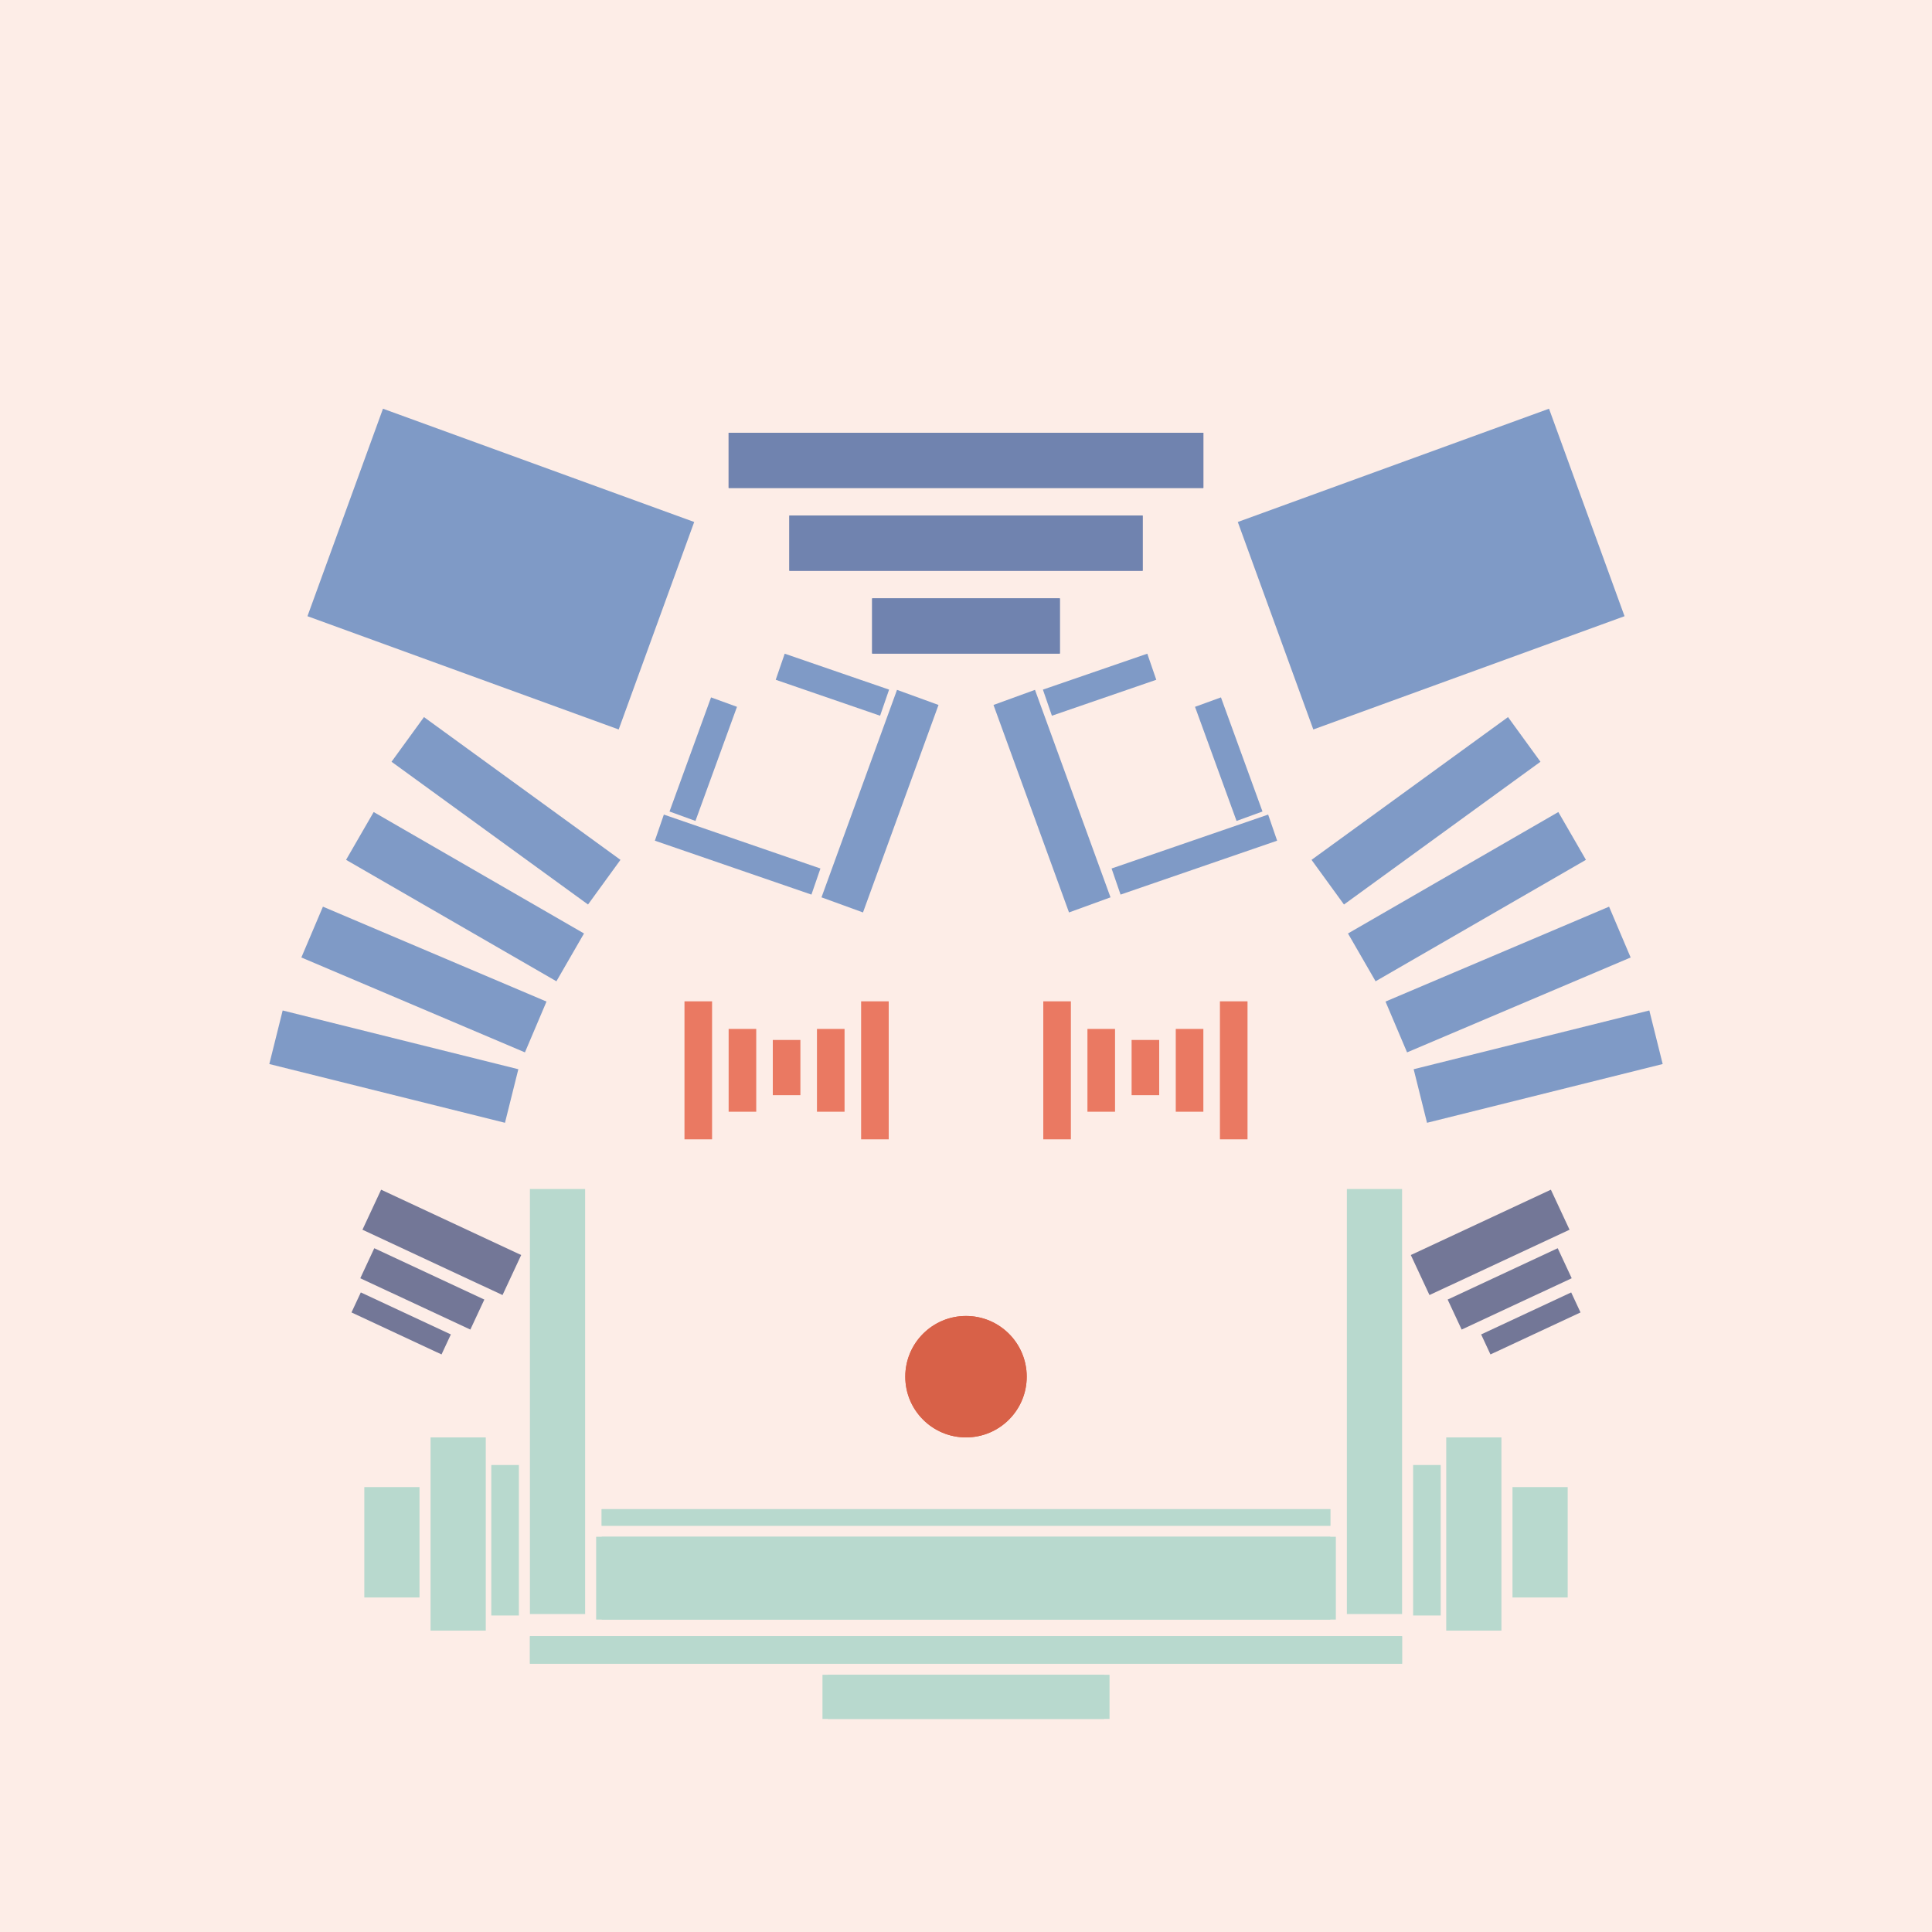 <svg xmlns='http://www.w3.org/2000/svg' preserveAspectRatio='xMinYMin meet' viewBox='0 0 350 350'> <filter id='neon' y='-2' x='-1' width='350' height='350'><feDropShadow flood-color='#8A795D' dx='0' dy='6' flood-opacity='0.65' stdDeviation='2.5' result='shadow'/><feOffset in='StrokePaint' dx='0' dy='2.4' result='offStrPnt'/><feFlood flood-color='#4A4132' flood-opacity='2' result='flood1' /><feOffset in='SourceGraphic' dx='0' dy='2' result='offFlood'/><feOffset in='SourceGraphic' dx='0' dy='9' result='offShadow'/><feComposite in='flood1' in2='offFlood' operator='in'  result='cmpFlood' /><feComposite in='shadow' in2='offShadow' operator='in' result='cmpSha' /><feGaussianBlur in='offStrPnt' stdDeviation='1' result='bStrokeP'/><feGaussianBlur in='cmpFlood' stdDeviation='0.6' result='bFlood'/><feGaussianBlur in='cmpSha' stdDeviation='0.6' result='bShadow'/><feMerge><feMergeNode in='bStrokeP'/><feMergeNode in='bshadow'/><feMergeNode in='bFlood'/><feMergeNode in='SourceGraphic'/></feMerge></filter>  <rect width='100%'  height='100%' fill='#FDEDE7'/> <g filter='url(#neon)' ><rect x='109' y= '260' width='132' height=  '3  '  fill= '#b8d9ce' /><rect x='109' y= '265' width='133' height=  '15 '  fill= '#b8d9ce' /><rect x='96 ' y= '283' width='158' height=  '5  '  fill= '#b8d9ce' /><rect x='150' y= '290' width='51 ' height=  '8  '  fill= '#b8d9ce' /><rect x='96 ' y= '202' width='10 ' height=  '77 '  fill= '#b8d9ce' /><rect x='89 ' y= '252' width='5  ' height=  '27.26 '  fill= '#b8d9ce' /><rect x='78 ' y= '247' width='10 ' height=  '35 '  fill= '#b8d9ce' /><rect x='66 ' y= '256' width='10 ' height=  '20 '  fill= '#b8d9ce' /><rect x='76 ' y= '197' width='8  ' height=  '28 '  fill= '#737797' transform = '  translate( -145   , 195 ) rotate ( -65)'  /><rect x='73 ' y= '209' width='6  ' height=  '22 '  fill= '#737797' transform = '  translate( -155   , 196 ) rotate ( -65)'  /><rect x='71 ' y= '217' width='4  ' height=  '18 '  fill= '#737797' transform = '  translate( -163   , 197 ) rotate ( -65)'  /><rect x='109' y= '260' width='132' height=  '3  '  fill= '#b8d9ce' transform= 'scale(-1,1) translate(-350,0)'/><rect x='109' y= '265' width='133' height=  '15 '  fill= '#b8d9ce' transform= 'scale(-1,1) translate(-350,0)'/><rect x='96 ' y= '283' width='158' height=  '5  '  fill= '#b8d9ce' transform= 'scale(-1,1) translate(-350,0)'/><rect x='150' y= '290' width='51 ' height=  '8  '  fill= '#b8d9ce' transform= 'scale(-1,1) translate(-350,0)'/><rect x='96 ' y= '202' width='10 ' height=  '77 '  fill= '#b8d9ce' transform= 'scale(-1,1) translate(-350,0)'/><rect x='89 ' y= '252' width='5  ' height=  '27.26 '  fill= '#b8d9ce' transform= 'scale(-1,1) translate(-350,0)'/><rect x='78 ' y= '247' width='10 ' height=  '35 '  fill= '#b8d9ce' transform= 'scale(-1,1) translate(-350,0)'/><rect x='66 ' y= '256' width='10 ' height=  '20 '  fill= '#b8d9ce' transform= 'scale(-1,1) translate(-350,0)'/><rect x='76 ' y= '197' width='8  ' height=  '28 '  fill= '#737797' transform = ' scale(-1,1)  translate(-350,0) translate( -145   , 195 ) rotate ( -65)'  /><rect x='73 ' y= '209' width='6  ' height=  '22 '  fill= '#737797' transform = ' scale(-1,1)  translate(-350,0) translate( -155   , 196 ) rotate ( -65)'  /><rect x='71 ' y= '217' width='4  ' height=  '18 '  fill= '#737797' transform = ' scale(-1,1)  translate(-350,0) translate( -163   , 197 ) rotate ( -65)'  /><rect x='158' y= '95 ' width='34 ' height=  '10 '  fill= '#7083AF' /><rect x='143' y= '80 ' width='64 ' height=  '10 '  fill= '#7083AF' /><rect x='132' y= '65 ' width='86 ' height=  '10 '  fill= '#7083AF' /><rect x='141' y= '108' width='20 ' height=  '5  '  fill= '#7F9AC6' transform = '  translate( 44  , -43 ) rotate ( 19 )'  /><rect x='119' y= '139' width='30 ' height=  '5  '  fill= '#7F9AC6' transform = '  translate( 53  , -36 ) rotate ( 19 )'  /><rect x='125' y= '113' width='5  ' height=  '22 '  fill= '#7F9AC6' transform = '  translate( 50  , -36 ) rotate ( 20 )'  /><rect x='61 ' y= '70 ' width='60 ' height=  '40 '  fill= '#7F9AC6' transform = '  translate( 36  , -26 ) rotate ( 20 )'  /><rect x='70 ' y= '129' width='44 ' height=  '10 '  fill= '#7F9AC6' transform = '  translate( 96  , -29 ) rotate ( 36 )'  /><rect x='62 ' y= '144' width='44 ' height=  '10 '  fill= '#7F9AC6' transform = '  translate( 86  , -22 ) rotate ( 30 )'  /><rect x='55 ' y= '159' width='44 ' height=  '10 '  fill= '#7F9AC6' transform = '  translate( 70  , -17 ) rotate ( 23 )'  /><rect x='49 ' y= '175' width='44 ' height=  '10 '  fill= '#7F9AC6' transform = '  translate( 46  , -12 ) rotate ( 14 )'  /><rect x='139' y= '128' width='40 ' height=  '8  '  fill= '#7F9AC6' transform = '  translate( -19 , 236 ) rotate ( -70)'  /><rect x='158' y= '95 ' width='34 ' height=  '10 '  fill= '#7083AF' transform= 'scale(-1,1) translate(-350,0)'/><rect x='143' y= '80 ' width='64 ' height=  '10 '  fill= '#7083AF' transform= 'scale(-1,1) translate(-350,0)'/><rect x='132' y= '65 ' width='86 ' height=  '10 '  fill= '#7083AF' transform= 'scale(-1,1) translate(-350,0)'/><rect x='141' y= '108' width='20 ' height=  '5  '  fill= '#7F9AC6' transform = ' scale(-1,1)  translate(-350,0) translate( 44  , -43 ) rotate ( 19 )'  /><rect x='119' y= '139' width='30 ' height=  '5  '  fill= '#7F9AC6' transform = ' scale(-1,1)  translate(-350,0) translate( 53  , -36 ) rotate ( 19 )'  /><rect x='125' y= '113' width='5  ' height=  '22 '  fill= '#7F9AC6' transform = ' scale(-1,1)  translate(-350,0) translate( 50  , -36 ) rotate ( 20 )'  /><rect x='61 ' y= '70 ' width='60 ' height=  '40 '  fill= '#7F9AC6' transform = ' scale(-1,1)  translate(-350,0) translate( 36  , -26 ) rotate ( 20 )'  /><rect x='70 ' y= '129' width='44 ' height=  '10 '  fill= '#7F9AC6' transform = ' scale(-1,1)  translate(-350,0) translate( 96  , -29 ) rotate ( 36 )'  /><rect x='62 ' y= '144' width='44 ' height=  '10 '  fill= '#7F9AC6' transform = ' scale(-1,1)  translate(-350,0) translate( 86  , -22 ) rotate ( 30 )'  /><rect x='55 ' y= '159' width='44 ' height=  '10 '  fill= '#7F9AC6' transform = ' scale(-1,1)  translate(-350,0) translate( 70  , -17 ) rotate ( 23 )'  /><rect x='49 ' y= '175' width='44 ' height=  '10 '  fill= '#7F9AC6' transform = ' scale(-1,1)  translate(-350,0) translate( 46  , -12 ) rotate ( 14 )'  /><rect x='139' y= '128' width='40 ' height=  '8  '  fill= '#7F9AC6' transform = ' scale(-1,1)  translate(-350,0) translate( -19 , 236 ) rotate ( -70)'  /><circle cx='175' cy='236' r ='11 '  fill= '#D86148' /><circle cx='175' cy='236' r ='11 '  fill= '#D86148' transform= 'scale(-1,1) translate(-350,0)'/></g><g fill-opacity='0.85'><rect x='124' y= '168' width='5  ' height=  '25 '  fill= '#E6654C' filter='url(#neon)'  /><rect x='132' y= '173' width='5  ' height=  '15 '  fill= '#E6654C' filter='url(#neon)'  /><rect x='140' y= '175' width='5  ' height=  '10 '  fill= '#E6654C' filter='url(#neon)'  /><rect x='148' y= '173' width='5  ' height=  '15 '  fill= '#E6654C' filter='url(#neon)'  /><rect x='156' y= '168' width='5  ' height=  '25 '  fill= '#E6654C' filter='url(#neon)'  /><rect x='124' y= '168' width='5  ' height=  '25 '  fill= '#E6654C' filter='url(#neon)'  transform= 'scale(-1,1) translate(-350,0)'/><rect x='132' y= '173' width='5  ' height=  '15 '  fill= '#E6654C' filter='url(#neon)'  transform= 'scale(-1,1) translate(-350,0)'/><rect x='140' y= '175' width='5  ' height=  '10 '  fill= '#E6654C' filter='url(#neon)'  transform= 'scale(-1,1) translate(-350,0)'/><rect x='148' y= '173' width='5  ' height=  '15 '  fill= '#E6654C' filter='url(#neon)'  transform= 'scale(-1,1) translate(-350,0)'/><rect x='156' y= '168' width='5  ' height=  '25 '  fill= '#E6654C' filter='url(#neon)'  transform= 'scale(-1,1) translate(-350,0)'/></g></svg>